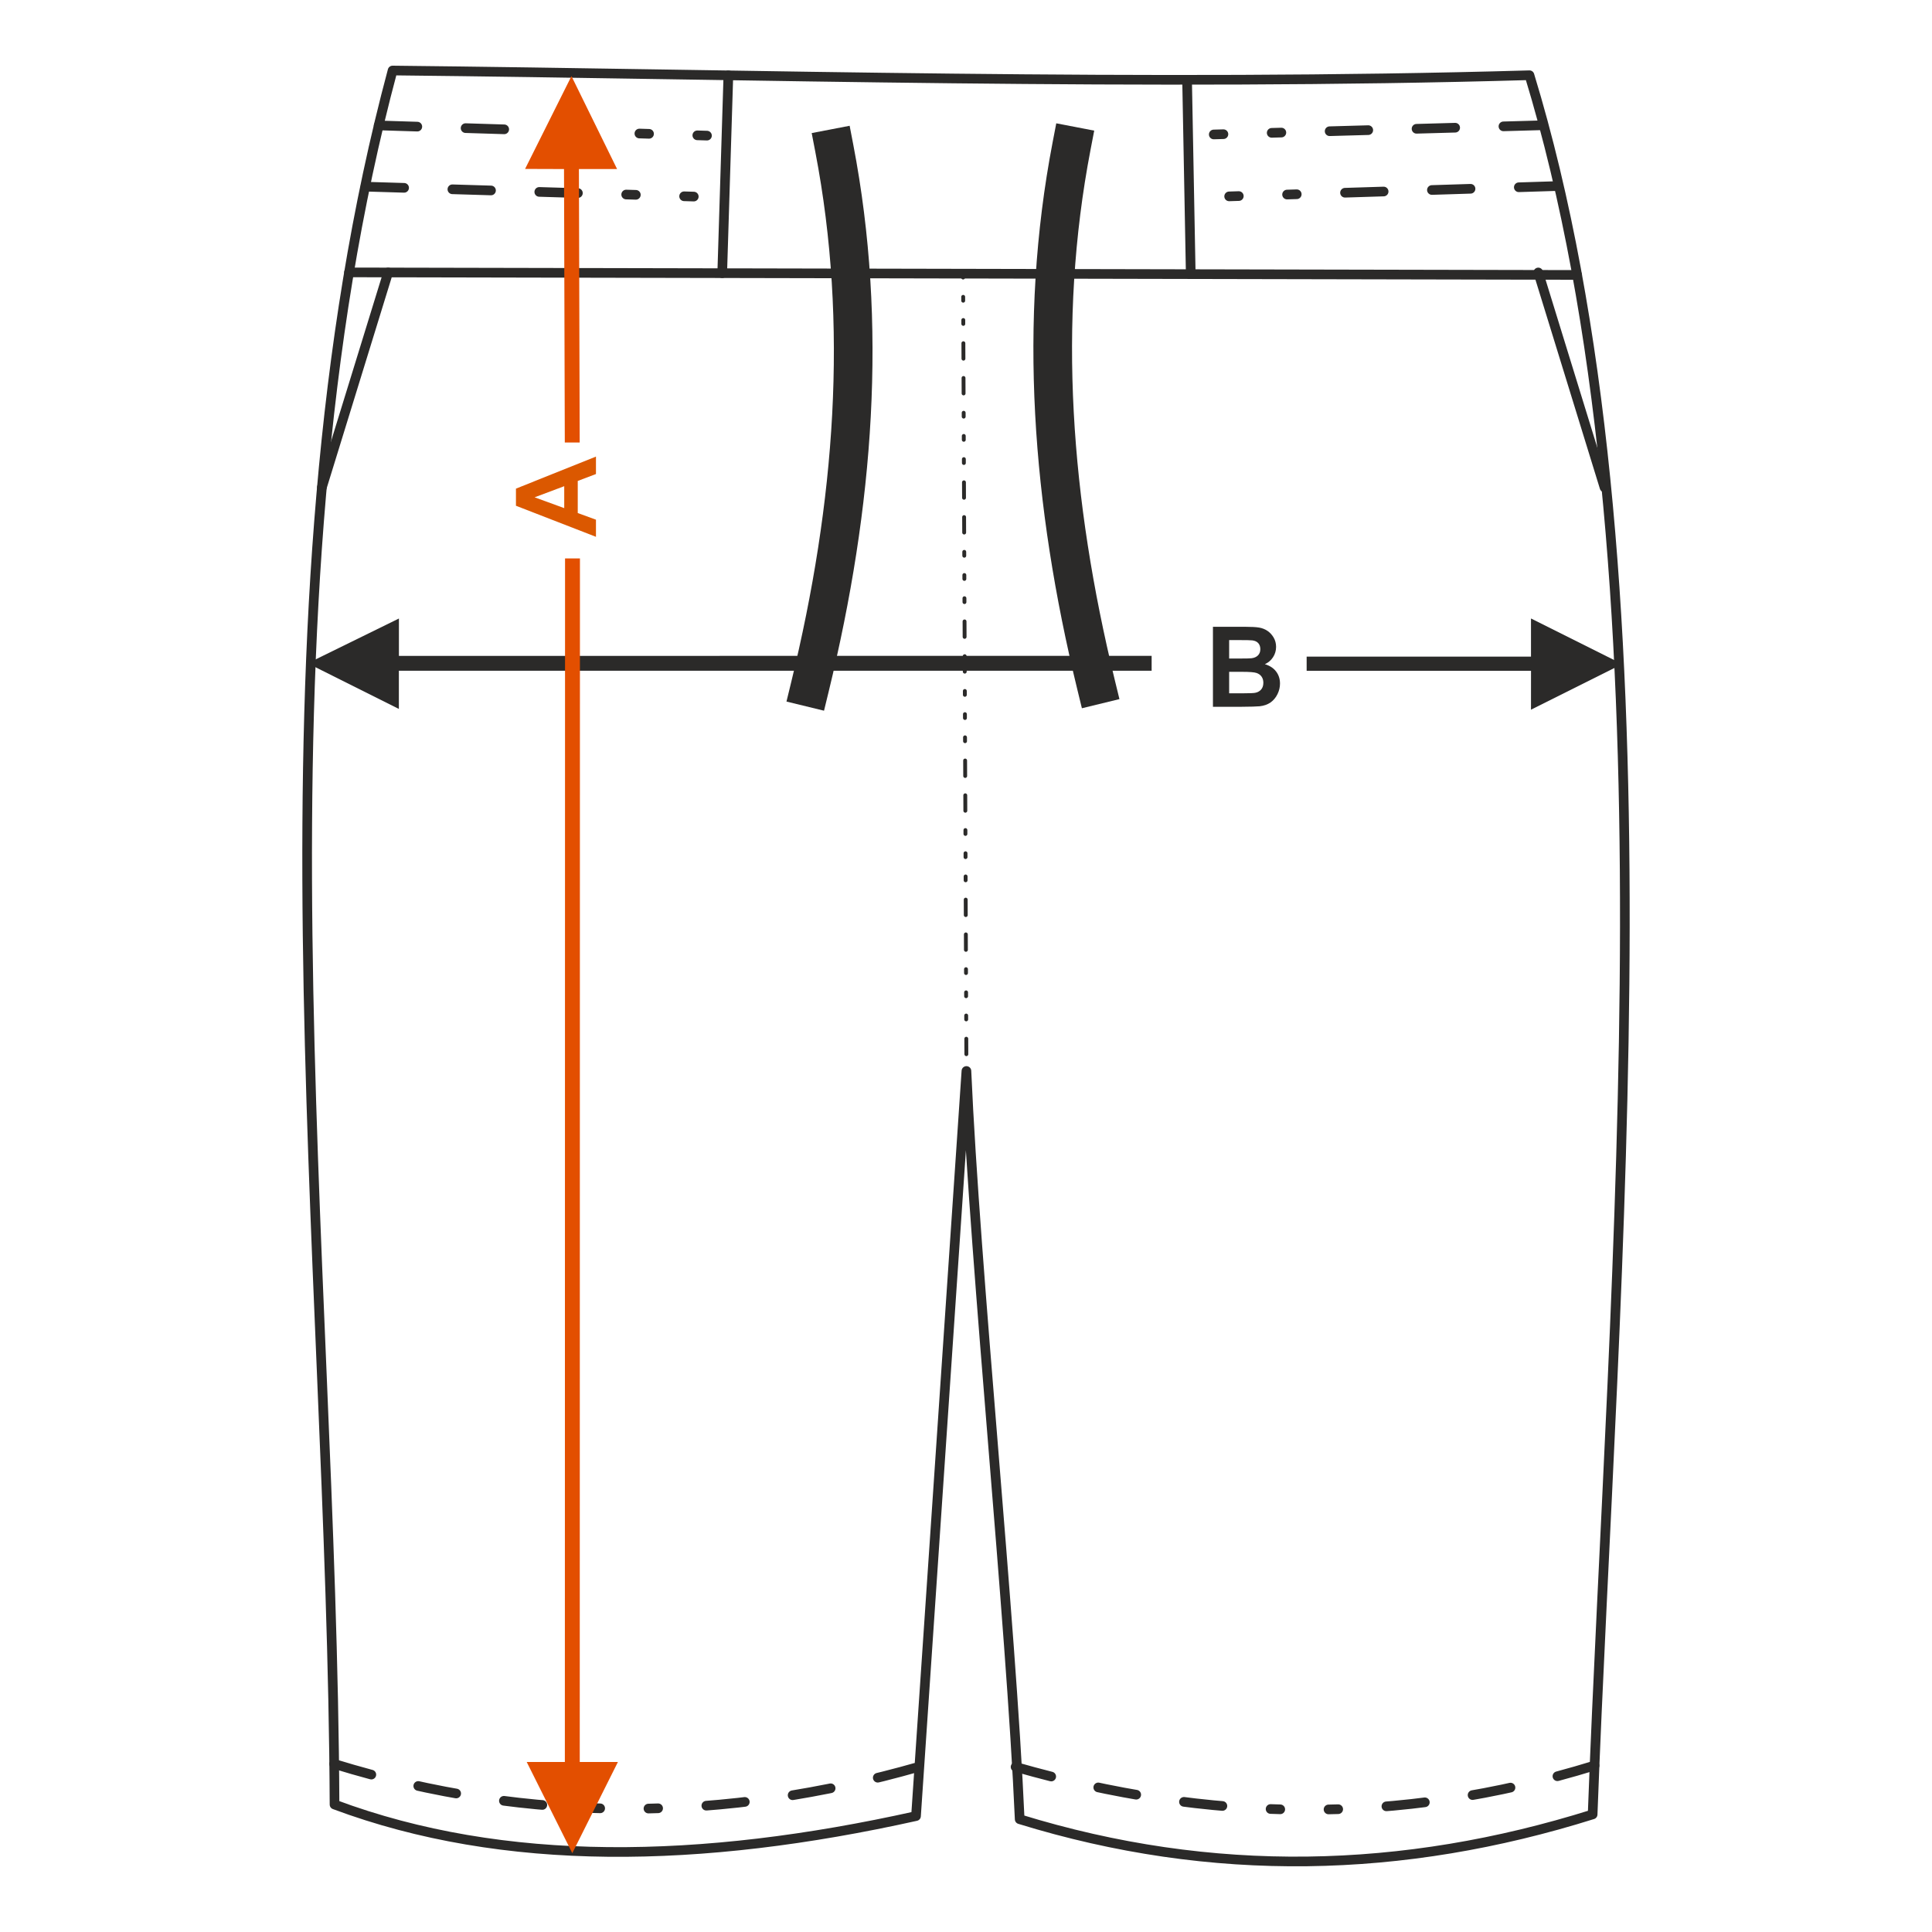 <?xml version="1.0" encoding="UTF-8"?>
<!DOCTYPE svg PUBLIC "-//W3C//DTD SVG 1.1//EN" "http://www.w3.org/Graphics/SVG/1.1/DTD/svg11.dtd">
<!-- Creator: CorelDRAW 2017 -->
<svg xmlns="http://www.w3.org/2000/svg" xml:space="preserve" width="1000px" height="1000px" version="1.1" style="shape-rendering:geometricPrecision; text-rendering:geometricPrecision; image-rendering:optimizeQuality; fill-rule:evenodd; clip-rule:evenodd"
viewBox="0 0 1000 1000"
 xmlns:xlink="http://www.w3.org/1999/xlink">
 <defs>
  <style type="text/css">
   <![CDATA[
    .str0 {stroke:#2B2A29;stroke-width:5;stroke-linecap:round;stroke-linejoin:round;stroke-miterlimit:22.926}
    .str3 {stroke:#2B2A29;stroke-width:3;stroke-linecap:round;stroke-linejoin:round;stroke-miterlimit:22.926}
    .str1 {stroke:#2B2A29;stroke-width:20;stroke-linecap:square;stroke-linejoin:round;stroke-miterlimit:22.926}
    .str2 {stroke:#2B2A29;stroke-width:5;stroke-linecap:round;stroke-linejoin:round;stroke-miterlimit:22.926;stroke-dasharray:20 25 20 25 20 25 5 25 5 25}
    .str4 {stroke:#2B2A29;stroke-width:2;stroke-linecap:round;stroke-linejoin:round;stroke-miterlimit:22.926;stroke-dasharray:2 10 2 10 2 10 8 10 8 10}
    .fil1 {fill:none}
    .fil3 {fill:#2B2A29}
    .fil0 {fill:#2B2A29;fill-rule:nonzero}
    .fil2 {fill:#DB5800;fill-rule:nonzero}
    .fil4 {fill:#E34F00;fill-rule:nonzero}
   ]]>
  </style>
 </defs>
 <g id="Ebene_x0020_1">
  <path class="fil0" d="M627.818 324.425l16.563 0c3.287,0 5.726,0.135 7.337,0.405 1.619,0.28 3.055,0.848 4.328,1.707 1.272,0.867 2.333,2.014 3.182,3.451 0.848,1.436 1.272,3.056 1.272,4.839 0,1.929 -0.52,3.712 -1.562,5.322 -1.041,1.62 -2.458,2.825 -4.242,3.634 2.517,0.743 4.444,1.996 5.804,3.77 1.35,1.774 2.025,3.856 2.025,6.257 0,1.89 -0.434,3.721 -1.311,5.505 -0.878,1.783 -2.074,3.21 -3.596,4.28 -1.514,1.061 -3.385,1.717 -5.611,1.967 -1.389,0.145 -4.753,0.241 -10.085,0.28l-14.104 0 0 -41.417zm8.388 6.883l0 9.545 5.475 0c3.249,0 5.274,-0.049 6.064,-0.145 1.427,-0.163 2.555,-0.655 3.375,-1.475 0.819,-0.819 1.224,-1.889 1.224,-3.22 0,-1.282 -0.356,-2.313 -1.06,-3.114 -0.704,-0.8 -1.755,-1.282 -3.144,-1.446 -0.829,-0.097 -3.21,-0.145 -7.133,-0.145l-4.801 0zm0 16.428l0 11.106 7.751 0c3.008,0 4.926,-0.086 5.736,-0.25 1.243,-0.232 2.256,-0.781 3.036,-1.658 0.781,-0.888 1.177,-2.054 1.177,-3.529 0,-1.253 -0.299,-2.304 -0.907,-3.171 -0.597,-0.868 -1.474,-1.505 -2.612,-1.9 -1.138,-0.395 -3.615,-0.598 -7.423,-0.598l-6.758 0z"/>
  <rect class="fil1" x="-0.001" y="-0.001" width="1000.002" height="1000.002"/>
  <polygon class="fil0" points="792.438,339.868 676.318,339.868 676.318,347.197 792.451,347.19 792.438,367.341 839.654,343.725 792.438,320.124 "/>
  <polygon class="fil0" points="159.24,343.325 206.482,320.142 206.482,339.496 596.084,339.46 596.084,347.171 206.456,347.181 206.456,366.941 "/>
  <path class="fil2" d="M308.471 236.323l0 9.034 -9.428 3.576 0 16.612 9.428 3.441 0 8.87 -41.416 -16.081 0 -8.86 41.416 -16.592zm-16.427 15.329l-15.329 5.755 15.329 5.593 0 -11.348z"/>
  <path class="fil1 str0" d="M791.65 38.939c-199.855,5.733 -400.429,-0.454 -588.45,-2.44 -75.926,283.12 -31.334,610.718 -30.049,897.524 87.675,32.711 189.629,30.747 300.974,5.974l26.094 -385.658c4.539,103.628 23.027,283.657 27.568,387.285 99.72,30.763 198.528,28.303 296.557,-2.482 10.424,-279.41 44.935,-645.662 -32.694,-900.203z"/>
  <line class="fil1 str0" x1="180.657" y1="140.987" x2="816.334" y2= "142.305" />
  <line class="fil1 str0" x1="377.002" y1="39.01" x2="373.82" y2= "141.388" />
  <line class="fil1 str0" x1="614.432" y1="41.314" x2="616.33" y2= "141.89" />
  <line class="fil1 str0" x1="200.903" y1="141.029" x2="166.603" y2= "252.295" />
  <line class="fil1 str0" x1="796.208" y1="141.029" x2="830.508" y2= "252.295" />
  <path class="fil1 str1" d="M431.842 76.81c17.535,91.175 10.363,184.409 -12.68,278.966"/>
  <path class="fil1 str1" d="M554.655 75.542c-17.534,91.176 -10.363,184.41 12.681,278.966"/>
  <line class="fil1 str2" x1="196.012" y1="64.92" x2="376.023" y2= "70.513" />
  <line class="fil1 str2" x1="189.174" y1="96.617" x2="374.438" y2= "102.21" />
  <line class="fil1 str2" x1="798.175" y1="64.84" x2="614.973" y2= "69.965" />
  <line class="fil1 str2" x1="806.123" y1="96.299" x2="618.085" y2= "102.21" />
  <ellipse class="fil3 str3" cx="431.453" cy="78.554" rx="6.974" ry="9.51"/>
  <ellipse class="fil3 str3" cx="554.26" cy="77.617" rx="6.974" ry="9.51"/>
  <path class="fil1 str2" d="M172.983 913.002c102.267,31.481 203.141,29.965 302.872,1.425"/>
  <path class="fil1 str2" d="M825.341 913.843c-102.268,31.481 -199.946,29.25 -299.677,0.709"/>
  <polygon class="fil4" points="291.932,87.499 292.339,229.038 300.052,229.038 299.645,87.499 319.404,87.499 295.788,39.398 271.784,87.433 "/>
  <polygon class="fil4" points="296.221,959.203 272.621,911.987 292.365,911.987 292.469,289.032 300.182,289.032 300.078,911.987 319.837,911.987 "/>
  <line class="fil1 str4" x1="498.495" y1="141.646" x2="500.219" y2= "554.339" />
 </g>
</svg>
